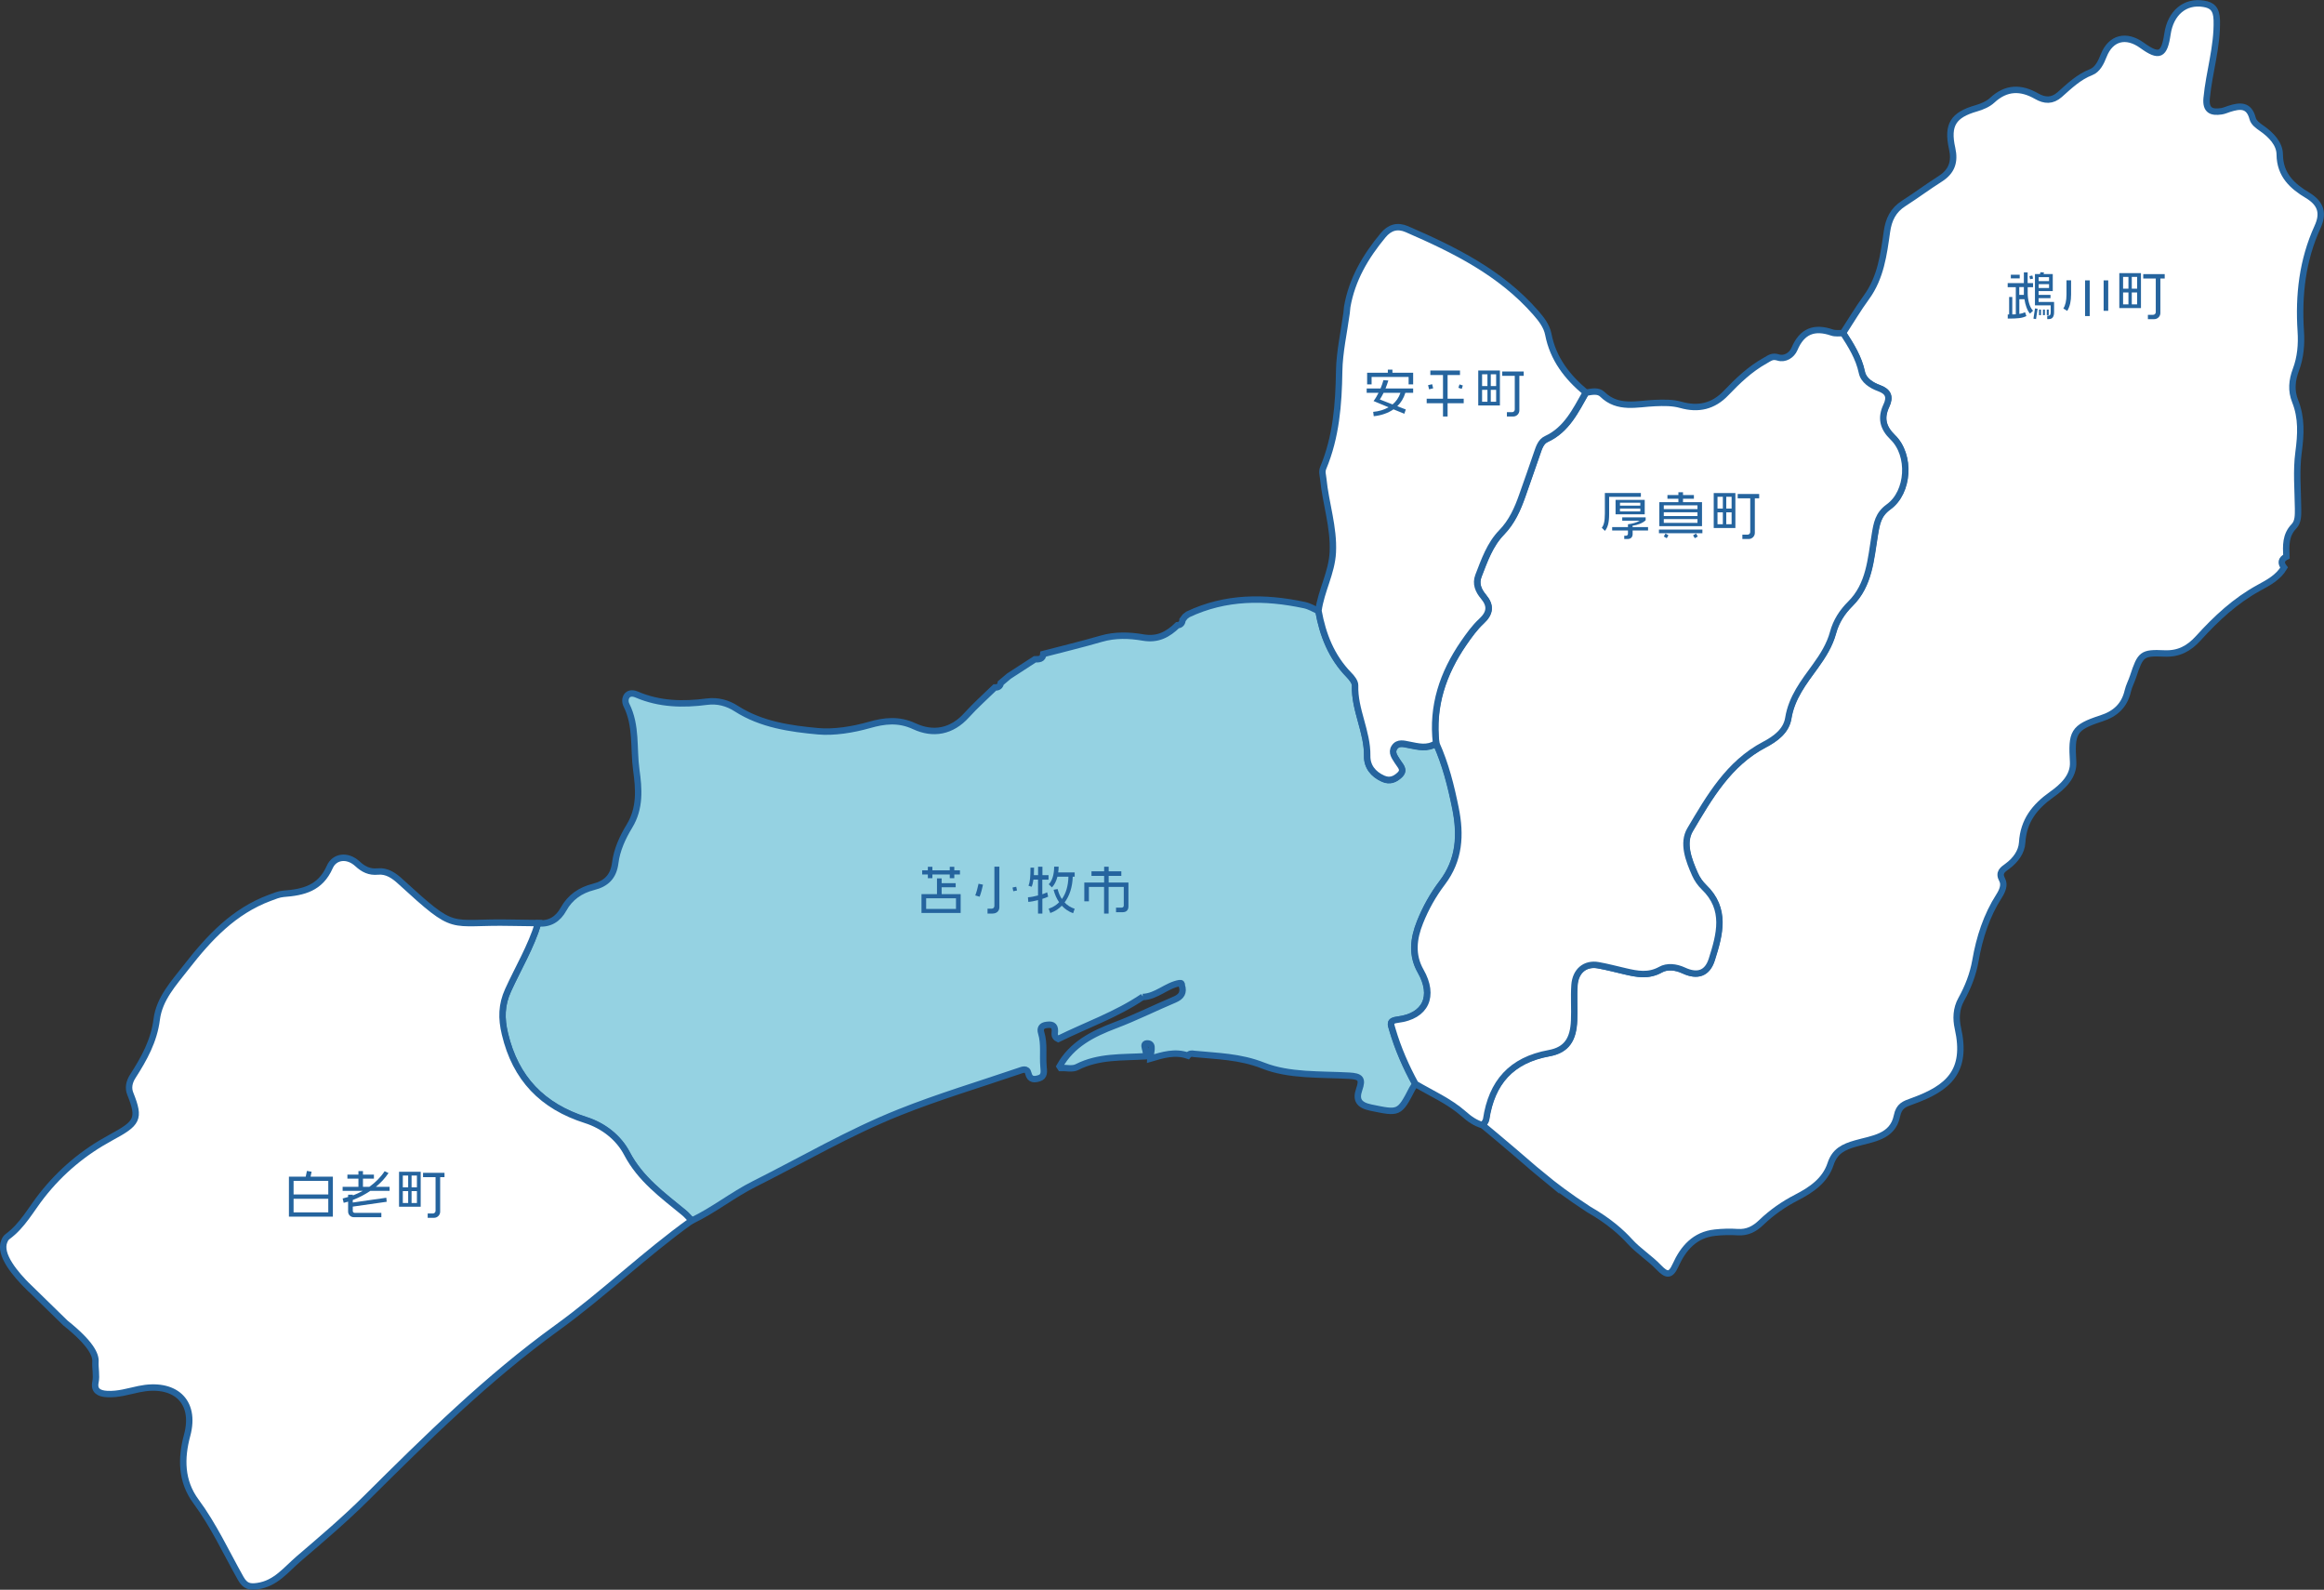 <?xml version="1.0" encoding="UTF-8"?>
<svg id="_レイヤー_2" data-name="レイヤー 2" xmlns="http://www.w3.org/2000/svg" viewBox="0 0 369.12 252.44">
  <rect x="0" y="0" width="369.12" height="252.44" fill="#333333" stroke="none"/>
  <defs>
    <style>
      .cls-1 {
        fill: #25649e;
      }

      .cls-2 {
        fill: #fff;
      }

      .cls-2, .cls-3 {
        stroke: #25649e;
        stroke-miterlimit: 10;
        stroke-width: 1.02px;
      }

      .cls-3 {
        fill: #95d2e2;
      }
    </style>
  </defs>
  <g id="_レイヤー_1-2" data-name="レイヤー 1">
    <g>
      <g>
        <path class="cls-2" d="M245.19,186.87c-1.87-1.53-3.28-2.84-7.49-6.37-.94-.79-1.71-1.43-2.21-1.84.18-.32.47-.61.52-.95.88-5.84,3.99-9.4,9.99-10.49,2.82-.51,3.86-2.21,3.98-5.19.08-1.87-.07-3.75.06-5.62.15-2.26,1.7-3.52,3.76-3.16,1.45.25,2.88.64,4.31.97,1.89.44,3.69.81,5.61-.27,1.04-.58,2.41-.45,3.68.14,2.19,1.02,3.75.46,4.45-1.75,1.26-3.97,2.39-8-1.25-11.49-.58-.56-1.08-1.28-1.41-2.02-1.02-2.28-2.04-4.98-.79-7.09,3.06-5.19,6.13-10.54,11.8-13.51,1.79-.94,3.47-2.17,3.8-4.2.53-3.29,2.46-5.72,4.3-8.26,1.19-1.64,2.28-3.37,2.81-5.34.49-1.81,1.46-3.29,2.74-4.56,3.05-3.02,3.25-7.11,3.88-10.9.32-1.9.54-3.3,2.2-4.5,3.24-2.33,3.58-8.23.66-11.05-1.59-1.54-1.92-3.1-1.01-5.03.64-1.35.33-2.23-1.16-2.77-1.22-.44-2.46-1.24-2.73-2.5-.49-2.36-1.72-4.28-2.97-6.23,1.24-1.9,2.39-3.86,3.73-5.69,2.27-3.12,2.74-6.79,3.25-10.41.28-1.96,1-3.43,2.68-4.5,1.96-1.25,3.82-2.65,5.78-3.89,1.84-1.17,2.37-2.7,1.9-4.82-.85-3.77.2-5.34,3.83-6.38.9-.26,1.86-.66,2.53-1.28,2.23-2.07,4.56-2.08,7.05-.65,1.29.74,2.47.8,3.66-.24,1.54-1.36,3-2.8,5.01-3.58,1-.39,1.56-1.53,1.98-2.61,1.11-2.84,3.56-3.48,6.11-1.63,2.72,1.96,3.53,1.59,4.03-1.83.49-3.31,2.75-5.27,5.75-4.78,1.3.21,2.03.77,2.08,2.61.11,4.25-1.22,8.24-1.61,12.38-.18,1.93.76,2.32,2.34,2.08.43-.06.84-.26,1.26-.39,1.65-.52,3.12-.71,3.7,1.52.18.7.85,1.16,1.48,1.6,1.45,1.01,2.82,2.42,2.83,4.13.03,3.29,2.05,5.07,4.41,6.48,2.23,1.34,2.55,2.94,1.59,5.04-2.41,5.28-3.03,10.83-2.66,16.54.14,2.09-.04,4.18-.78,6.14-.63,1.68-.78,3.31-.11,4.98,1.06,2.65.91,5.29.54,8.09-.4,2.95-.11,5.99-.08,8.99,0,1,.04,2.07-.65,2.78-1.37,1.42-1.27,3.09-1.2,4.81-.86.43-.94,1.02-.37,1.75-.92,1.55-2.48,2.38-3.97,3.19-3.75,2.04-6.81,4.89-9.63,8-1.51,1.66-3.11,2.54-5.42,2.44-3.57-.16-3.79.12-4.97,3.68-.25.77-.65,1.49-.83,2.27-.54,2.34-1.98,3.65-4.26,4.38-4.42,1.43-4.71,2.26-4.43,6.88.14,2.32-1.66,3.96-3.41,5.2-2.69,1.91-4.47,4.16-4.68,7.61-.09,1.5-1.06,2.83-2.37,3.78-.72.52-1.44.98-.8,2.16.43.8.01,1.76-.48,2.53-2.02,3.15-3.14,6.64-3.77,10.27-.39,2.22-1.19,4.25-2.26,6.18-.83,1.49-.86,3.09-.53,4.57,1.53,6.85-1.47,9.51-7.25,11.59-1.25.45-2.1.72-2.43,2.34-.68,3.39-3.97,3.62-6.53,4.36-1.96.56-3.34,1.22-4.01,3.27-.87,2.64-3.08,4.12-5.41,5.32-2.06,1.06-3.93,2.37-5.58,3.95-1.09,1.05-2.23,1.65-3.77,1.55-1.19-.08-2.4-.05-3.59.08-3.22.34-5.05,2.46-6.28,5.19-.79,1.76-1.45,1.58-2.67.32-1.42-1.48-3.21-2.59-4.59-4.11-1.26-1.39-3.27-3.23-6.53-5.09-3.17-2.05-5.57-3.89-7.16-5.2Z"/>
        <path class="cls-3" d="M181.53,158.27c-4.23,2.86-9.03,4.52-13.46,6.71-.73-.35-.53-.86-.52-1.26.02-1-.56-1.07-1.33-.97-.8.09-1.06.57-.85,1.25.54,1.77.21,3.58.37,5.36.07.78.2,1.57-.68,1.85-.68.22-1.48.34-1.73-.78-.2-.89-.96-.55-1.48-.37-6.32,2.16-12.71,4.06-18.95,6.55-8.03,3.2-15.44,7.56-23.12,11.41-3.43,1.72-6.45,4.17-9.93,5.82-.42-.42-.8-.89-1.25-1.26-3.38-2.77-6.9-5.31-9.04-9.4-1.31-2.51-3.73-4.4-6.53-5.29-6.87-2.19-11.15-6.6-12.84-13.68-.59-2.47-.56-4.61.5-6.94,1.61-3.54,3.64-6.9,4.78-10.65,1.85.15,3.16-.66,4.04-2.26,1.04-1.88,2.68-3,4.73-3.52,2.03-.51,3.2-1.61,3.48-3.82.26-2.08,1.17-4.06,2.25-5.83,1.75-2.86,1.51-5.94,1.09-8.95-.47-3.42.09-6.98-1.56-10.28-.47-.94.07-2.34,1.63-1.67,3.62,1.55,7.35,1.63,11.15,1.13,1.7-.22,3.27.2,4.68,1.11,3.96,2.54,8.6,3.19,13.01,3.59,2.46.22,5.44-.24,8.11-1,2.37-.68,4.65-.96,7.14.2,2.99,1.39,5.93.88,8.31-1.75,1.4-1.55,2.97-2.94,4.47-4.4.51.01.87-.16.95-.71.43-.36.86-.73,1.29-1.09.16-.11.33-.21.49-.32,1.21-.79,2.43-1.57,3.64-2.36.63,0,1.26.03,1.34-.84,3.06-.8,6.14-1.53,9.18-2.42,2.22-.65,4.5-.57,6.65-.2,2.37.41,3.95-.48,5.48-1.95.52-.04.76-.34.8-.84.13-.18.27-.35.4-.53.15-.12.31-.23.46-.35,5.98-2.83,12.19-2.82,18.51-1.47.82.18,1.5.6,2.22.94.68,3.83,2.06,7.32,4.83,10.16.45.47,1,1.15.99,1.71-.12,3.86,1.98,7.32,1.92,11.17-.03,1.65.94,2.9,2.53,3.61,1.07.48,1.9.1,2.63-.59.88-.83.06-1.45-.34-2.13-.41-.69-1.05-1.4-.49-2.25.57-.86,1.52-.56,2.28-.41,1.48.28,2.93.69,4.33-.23,1.48,3.28,2.35,6.74,3.06,10.26.86,4.27.65,8.24-2.11,11.87-1.45,1.9-2.62,4.01-3.52,6.25-1.04,2.59-1.36,5.22.1,7.77,2.26,3.97.82,7.16-3.64,7.71-1.36.17-1.12.67-.85,1.57.89,3.02,2.14,5.89,3.66,8.64-.16.25-.35.48-.49.75-2.05,3.99-2.13,3.9-6.56,2.99-1.92-.4-2.43-1.25-1.86-2.88.58-1.67.26-2.09-1.61-2.19-4.58-.25-9.5.03-13.61-1.59-3.73-1.48-7.31-1.5-11.01-1.87-.38-.09-.72-.06-.98.28-2.06-.72-4.02-.1-5.98.48.02-.87.66-2.36-.37-2.42-1.21-.08.1,1.39-.42,2.04-3.67.22-7.39-.05-10.85,1.72-.71.37-1.75.1-2.63.13-.06-.07-.11-.14-.15-.22,1.97-3.54,5.28-5.19,8.89-6.56,3.19-1.21,6.25-2.74,9.4-4.07,1.09-.46,1.51-1.12,1.15-2.25.02-.25-.06-.42-.36-.37-2.09.36-3.65,2.13-5.85,2.21"/>
        <path class="cls-2" d="M4.57,204.42c-2.07-2.04-4.81-5.21-3.88-7.34.13-.3.24-.52.52-.73,2.37-1.73,3.7-4.31,5.45-6.53,3.02-3.84,6.64-6.85,10.94-9.18,4.21-2.28,4.72-2.91,3.09-6.97-.37-.92-.18-1.87.41-2.78,1.78-2.78,3.36-5.6,3.79-9.02.42-3.3,2.68-5.72,4.68-8.29,3.65-4.69,7.58-8.9,13.3-11.02.7-.26,1.42-.57,2.15-.63,3.15-.24,5.85-.85,7.36-4.27.73-1.66,2.78-1.99,4.4-.49.94.87,1.91,1.35,3.22,1.22,1.47-.15,2.61.68,3.6,1.59,9.1,8.33,7.4,6.31,17.6,6.54,1.43.03,2.85.04,4.28.06-1.14,3.75-3.17,7.11-4.78,10.65-1.06,2.33-1.09,4.47-.5,6.94,1.68,7.09,5.96,11.5,12.84,13.68,2.8.89,5.21,2.78,6.53,5.29,2.14,4.09,5.66,6.62,9.04,9.4.46.37.84.84,1.25,1.26-7.44,5.31-14.01,11.71-21.41,17.06-11.05,7.99-20.7,17.51-30.33,27.08-3.38,3.36-7.04,6.46-10.67,9.57-2.04,1.75-3.65,3.94-6.55,4.35-1.21.17-1.95.05-2.67-1.23-2.31-4.1-4.28-8.4-7.1-12.21-2.39-3.23-2.39-6.86-1.41-10.5,1.5-5.56-2.13-8.5-7.65-7.34-1.68.35-3.3.88-5.07.78-1.32-.07-2.11-.57-1.84-1.89.22-1.06-.06-2.17,0-3.26.07-1.1-.76-2.93-4.78-6.14-1.93-1.89-3.87-3.78-5.8-5.66Z"/>
        <path class="cls-2" d="M224.81,172.12c-1.51-2.76-2.76-5.62-3.65-8.64-.27-.91-.51-1.41.85-1.57,4.46-.55,5.9-3.75,3.64-7.71-1.46-2.56-1.14-5.18-.1-7.77.89-2.23,2.07-4.34,3.52-6.25,2.76-3.63,2.98-7.6,2.11-11.87-.71-3.52-1.58-6.98-3.06-10.26-.68-5.89,1.08-11.12,4.37-15.9.85-1.23,1.74-2.48,2.83-3.49,1.39-1.29,1.51-2.47.33-3.88-.81-.97-1.3-2.06-.81-3.32.95-2.45,1.82-4.98,3.69-6.9,1.63-1.68,2.52-3.7,3.27-5.83.79-2.26,1.59-4.52,2.37-6.79.3-.87.59-1.81,1.45-2.2,3.25-1.5,4.65-4.53,6.28-7.38.9-.17,1.93-.4,2.6.25,2.47,2.42,5.54,1.5,8.34,1.39,1.43-.06,2.79-.09,4.14.29,2.78.78,5.15.24,7.17-1.88,1.86-1.94,3.79-3.8,6.2-5.14.73-.41,1.12-.81,2.1-.5,1.03.32,2.14-.35,2.57-1.37,1.19-2.82,3.14-3.56,5.95-2.6.54.19,1.19.08,1.79.11,1.25,1.95,2.47,3.87,2.97,6.23.26,1.26,1.51,2.06,2.73,2.5,1.5.54,1.8,1.42,1.16,2.77-.91,1.93-.58,3.49,1.01,5.03,2.92,2.83,2.58,8.72-.66,11.05-1.66,1.2-1.89,2.6-2.2,4.5-.63,3.79-.83,7.88-3.88,10.9-1.28,1.27-2.25,2.75-2.74,4.56-.53,1.97-1.62,3.7-2.81,5.34-1.84,2.54-3.77,4.97-4.3,8.26-.33,2.02-2.01,3.26-3.8,4.2-5.67,2.98-8.73,8.33-11.8,13.51-1.25,2.11-.23,4.81.79,7.09.33.74.83,1.46,1.41,2.02,3.64,3.49,2.51,7.52,1.25,11.49-.7,2.21-2.25,2.77-4.45,1.75-1.27-.59-2.64-.72-3.68-.14-1.92,1.07-3.72.71-5.61.27-1.43-.33-2.86-.71-4.31-.97-2.06-.36-3.6.9-3.76,3.16-.13,1.87.02,3.75-.06,5.62-.12,2.98-1.17,4.68-3.98,5.19-6,1.09-9.11,4.65-9.99,10.49-.05.33-.34.63-.52.95-1.18-.31-2.16-1.02-3.03-1.79-2.29-2.02-5.07-3.23-7.66-4.75Z"/>
        <path class="cls-2" d="M251.87,62.33c-1.63,2.85-3.03,5.88-6.28,7.38-.85.39-1.15,1.33-1.45,2.2-.77,2.27-1.57,4.53-2.37,6.79-.75,2.13-1.64,4.15-3.27,5.83-1.87,1.92-2.74,4.45-3.69,6.9-.49,1.27,0,2.36.81,3.32,1.18,1.41,1.07,2.59-.33,3.88-1.09,1.01-1.98,2.26-2.83,3.49-3.3,4.79-5.06,10.01-4.37,15.9-1.4.93-2.85.52-4.33.23-.76-.14-1.71-.45-2.28.41-.56.85.08,1.57.49,2.25.4.68,1.23,1.3.34,2.13-.73.69-1.56,1.06-2.63.59-1.6-.71-2.56-1.95-2.53-3.61.06-3.86-2.04-7.31-1.92-11.17.02-.57-.53-1.25-.99-1.71-2.77-2.85-4.14-6.34-4.83-10.16.42-3.17,2.12-6.03,2.28-9.27.2-3.99-1.14-7.79-1.52-11.71-.06-.59-.26-1.09,0-1.71,2.05-4.91,2.45-10.06,2.53-15.32.05-3.09.76-6.18,1.18-9.27.03-.33.07-.66.1-.99.76-4.35,2.91-7.99,5.69-11.34,1.06-1.28,2.3-1.62,3.78-.98,7.56,3.28,14.9,6.91,20.46,13.26.88,1.01,1.75,2.1,2.01,3.45.75,3.87,2.99,6.76,5.93,9.21Z"/>
      </g>
      <g>
        <g>
          <path class="cls-1" d="M45.89,193.19v-6.35h2.67l.19-.91.74.13-.16.78h3.54v6.35h-6.99ZM52.14,187.51h-5.51v2.16h5.51v-2.16ZM52.14,190.36h-5.51v2.15h5.51v-2.15Z"/>
          <path class="cls-1" d="M58.83,189.09c-.87.59-1.82,1.09-2.8,1.46v.4l5.33-.76.06.64-5.39.77v.69c0,.17.13.3.31.3h4.23v.69h-4.38c-.48,0-.9-.38-.9-.89v-1.58c-.23.07-.46.13-.7.19l-.17-.69c.3-.07.59-.15.87-.24v-.36h.75v.12c.54-.21,1.07-.45,1.57-.73h-3.19v-.64h2.51v-1.3h-1.75v-.64h1.75v-.56h.72v.56h1.74v.64h-1.74v1.3h1.01c.97-.69,1.81-1.53,2.43-2.48l.62.29c-.54.81-1.22,1.54-2.01,2.19h2.18v.64h-3.04Z"/>
          <path class="cls-1" d="M63.38,191.62v-5.55h3.44v5.55h-3.44ZM64.83,186.67h-.85v1.87h.85v-1.87ZM64.83,189.14h-.85v1.89h.85v-1.89ZM66.22,186.67h-.85v1.87h.85v-1.87ZM66.22,189.14h-.85v1.89h.85v-1.89ZM69.91,186.91v5.5c0,.52-.43.97-.98.97h-1v-.69h.83c.23,0,.42-.19.42-.42v-5.35h-1.99v-.69h3.41v.69h-.69Z"/>
        </g>
        <g>
          <path class="cls-1" d="M223.21,62.38c-.26.85-.69,1.56-1.28,2.12l1.35.52-.23.68-1.72-.7c-.86.59-1.93.97-3.14,1.09l-.09-.69c.87-.08,1.72-.31,2.44-.73l-2.38-.99c.28-.35.55-.82.79-1.3h-1.88v-.69h2.2c.21-.5.37-.98.46-1.33l.78.06c-.14.46-.29.88-.45,1.27h4.39v.69h-1.24ZM223.73,61.04v-1.18h-5.88v1.18h-.71v-1.85h3.29v-.49h.73v.49h3.29v1.85h-.71ZM219.75,62.38c-.18.38-.38.73-.59,1.05l2.02.79c.55-.46.99-1.06,1.25-1.84h-2.69Z"/>
          <path class="cls-1" d="M229.92,64.03v2.11h-.73v-2.11h-2.59v-.72h2.59v-3.76h-2.01v-.72h4.71v.72h-1.97v3.76h2.56v.72h-2.56ZM226.98,61.82l-.16-.66.65-.15.16.65-.65.16ZM232.17,61.75l-.53-.17.17-.54.53.17-.17.53Z"/>
          <path class="cls-1" d="M234.79,64.38v-5.55h3.44v5.55h-3.44ZM236.25,59.43h-.85v1.87h.85v-1.87ZM236.25,61.9h-.85v1.89h.85v-1.89ZM237.63,59.43h-.85v1.87h.85v-1.87ZM237.63,61.9h-.85v1.89h.85v-1.89ZM241.32,59.67v5.5c0,.52-.43.97-.98.97h-1v-.69h.83c.23,0,.42-.19.42-.42v-5.35h-1.99v-.69h3.41v.69h-.69Z"/>
        </g>
        <g>
          <path class="cls-1" d="M146.36,144.97v-2.99h2.46v-2.5h.74v.76h2.23v.65h-2.23v1.09h3.02v2.99h-6.22ZM151.57,138.86v.59h-.72v-.59h-2.76v.59h-.72v-.59h-.9v-.66h.9v-.56h.72v.56h2.76v-.56h.72v.56h.9v.66h-.9ZM151.84,142.64h-4.74v1.69h4.74v-1.69Z"/>
          <path class="cls-1" d="M155.59,142.39l-.69-.2c.2-.51.4-1.27.52-1.86l.71.15c-.13.62-.33,1.38-.54,1.91ZM157.68,145.07h-.83v-.78h.64c.27,0,.45-.17.45-.45v-6.22h.79v6.43c0,.61-.43,1.01-1.06,1.01ZM160.94,141.52l-.12-.59.59-.12.12.59-.59.12Z"/>
          <path class="cls-1" d="M165.55,139.68v2.32c.3-.1.57-.21.77-.31l.16.69c-.21.11-.54.23-.92.35v2.34h-.69v-2.14c-.55.14-1.12.26-1.55.28l-.05-.73c.42-.02,1.02-.13,1.6-.29v-2.52h-.73c-.07.5-.16.87-.29,1.14l-.5-.17c.26-.6.32-1.49.32-2.87h.57c0,.46-.02.85-.03,1.2h.67v-1.34h.69v1.34h.97v.71h-.97ZM170.44,145.01c-.73-.26-1.32-.68-1.79-1.19-.51.52-1.13.91-1.83,1.16l-.26-.69c.64-.21,1.2-.55,1.66-1.02-.4-.58-.69-1.25-.88-1.98l.64-.12c.15.59.37,1.13.68,1.59.64-.88,1-2.06,1.04-3.55h-1.75c-.17.69-.46,1.28-.87,1.7l-.51-.5c.55-.53.86-1.56.86-2.79h.71c0,.31-.02.62-.07.91h2.62v.68h-.31c-.04,1.62-.5,3.03-1.29,4.09.42.45.95.79,1.6,1.01l-.25.7Z"/>
          <path class="cls-1" d="M178.32,144.85h-1.06v-.73h.92c.17,0,.31-.14.31-.32v-2.96h-2.41v4.23h-.72v-4.23h-2.41v2.28h-.73v-2.98h3.15v-1.06h-2.01v-.72h2.01v-.73h.72v.73h2.01v.72h-2.01v1.06h3.14v3.81c0,.56-.34.9-.9.9Z"/>
        </g>
        <g>
          <path class="cls-1" d="M255.58,78.9v2.73c0,1.4-.24,2.16-.67,2.67l-.5-.5c.3-.37.49-.95.49-2.25v-3.27h5.72v.61h-5.04ZM259.31,84.23v.59c0,.48-.31.77-.79.77h-.54v-.52h.28c.17,0,.31-.14.31-.31v-.52h-2.51v-.54h2.51v-.45c.73-.09,1.35-.26,1.87-.57h-2.78v-.53h3.72v.46c-.45.45-1.3.77-2.08.87v.22h2.46v.54h-2.46ZM256.6,81.67v-2.29h4.63v2.29h-4.63ZM260.53,79.83h-3.23v.46h3.23v-.46ZM260.53,80.75h-3.23v.46h3.23v-.46Z"/>
          <path class="cls-1" d="M263.49,84.67v-.58h6.9v.58h-6.9ZM263.55,83.55v-3.81h3.03v-.54h-1.74v-.59h1.74v-.45h.73v.45h1.73v.59h-1.73v.54h3.02v3.81h-6.79ZM269.61,80.24h-5.35v.6h5.35v-.6ZM269.61,81.34h-5.35v.6h5.35v-.6ZM269.61,82.43h-5.35v.6h5.35v-.6ZM264.73,85.46l-.47-.27.27-.47.47.28-.27.46ZM269.19,85.46l-.28-.45.47-.29.28.47-.47.27Z"/>
          <path class="cls-1" d="M272.19,83.84v-5.55h3.44v5.55h-3.44ZM273.64,78.88h-.85v1.87h.85v-1.87ZM273.64,81.35h-.85v1.89h.85v-1.89ZM275.03,78.88h-.85v1.87h.85v-1.87ZM275.03,81.35h-.85v1.89h.85v-1.89ZM278.72,79.12v5.5c0,.52-.43.97-.98.97h-1v-.69h.83c.23,0,.42-.19.42-.42v-5.35h-1.99v-.69h3.41v.69h-.69Z"/>
        </g>
        <g>
          <path class="cls-1" d="M322.06,45.59v.96c0,.99.26,2.22.85,2.79l-.49.46c-.44-.5-.75-1.4-.88-2.29h-.81v2.34c.33-.05.61-.13.91-.27l.21.61c-.68.34-1.41.4-2.96.4v-.66h.22v-2.77h.5v2.77c.21,0,.4,0,.56-.02v-4.31h-1.29v-.65h2.57v-1.7h.6v1.7h.86v.65h-.86ZM319.38,44.21v-.59h1.41v.59h-1.41ZM321.45,46.55v-.97h-.73v1.24h.73c0-.09,0-.18,0-.27ZM322.44,44.34l-.11-.5.47-.09.11.49-.47.1ZM323.38,50.67l-.41-.07.25-1.63.41.06-.25,1.65ZM325.44,50.67h-.28v-.55h.22c.22,0,.33-.13.33-.59v-1.04h-2.5v-4.97h.8l.07-.29.57.03-.07.26h1.46v2.7h-2.25v.6h1.89v.53h-1.89v.6h2.46v1.62c0,.72-.27,1.1-.82,1.1ZM325.45,44.01h-1.65v.63h1.65v-.63ZM325.45,45.12h-1.65v.61h1.65v-.61ZM323.86,50.04v-.88h.31v.88h-.31ZM324.48,50.04v-.88h.31v.88h-.31ZM325.09,50.04v-.88h.31v.88h-.31Z"/>
          <path class="cls-1" d="M328.34,49.37l-.62-.39c.32-.48.5-1.24.5-2.19v-2.28h.73v2.25c0,1-.17,1.9-.61,2.6ZM331.17,50.19v-5.67h.74v5.67h-.74ZM334.12,49.35v-4.83h.73v4.83h-.73Z"/>
          <path class="cls-1" d="M336.61,48.92v-5.55h3.44v5.55h-3.44ZM338.06,43.97h-.85v1.87h.85v-1.87ZM338.06,46.44h-.85v1.89h.85v-1.89ZM339.44,43.97h-.85v1.87h.85v-1.87ZM339.44,46.44h-.85v1.89h.85v-1.89ZM343.13,44.21v5.5c0,.52-.43.97-.98.97h-1v-.69h.83c.23,0,.42-.19.42-.42v-5.35h-1.99v-.69h3.41v.69h-.69Z"/>
        </g>
      </g>
    </g>
  </g>
</svg>